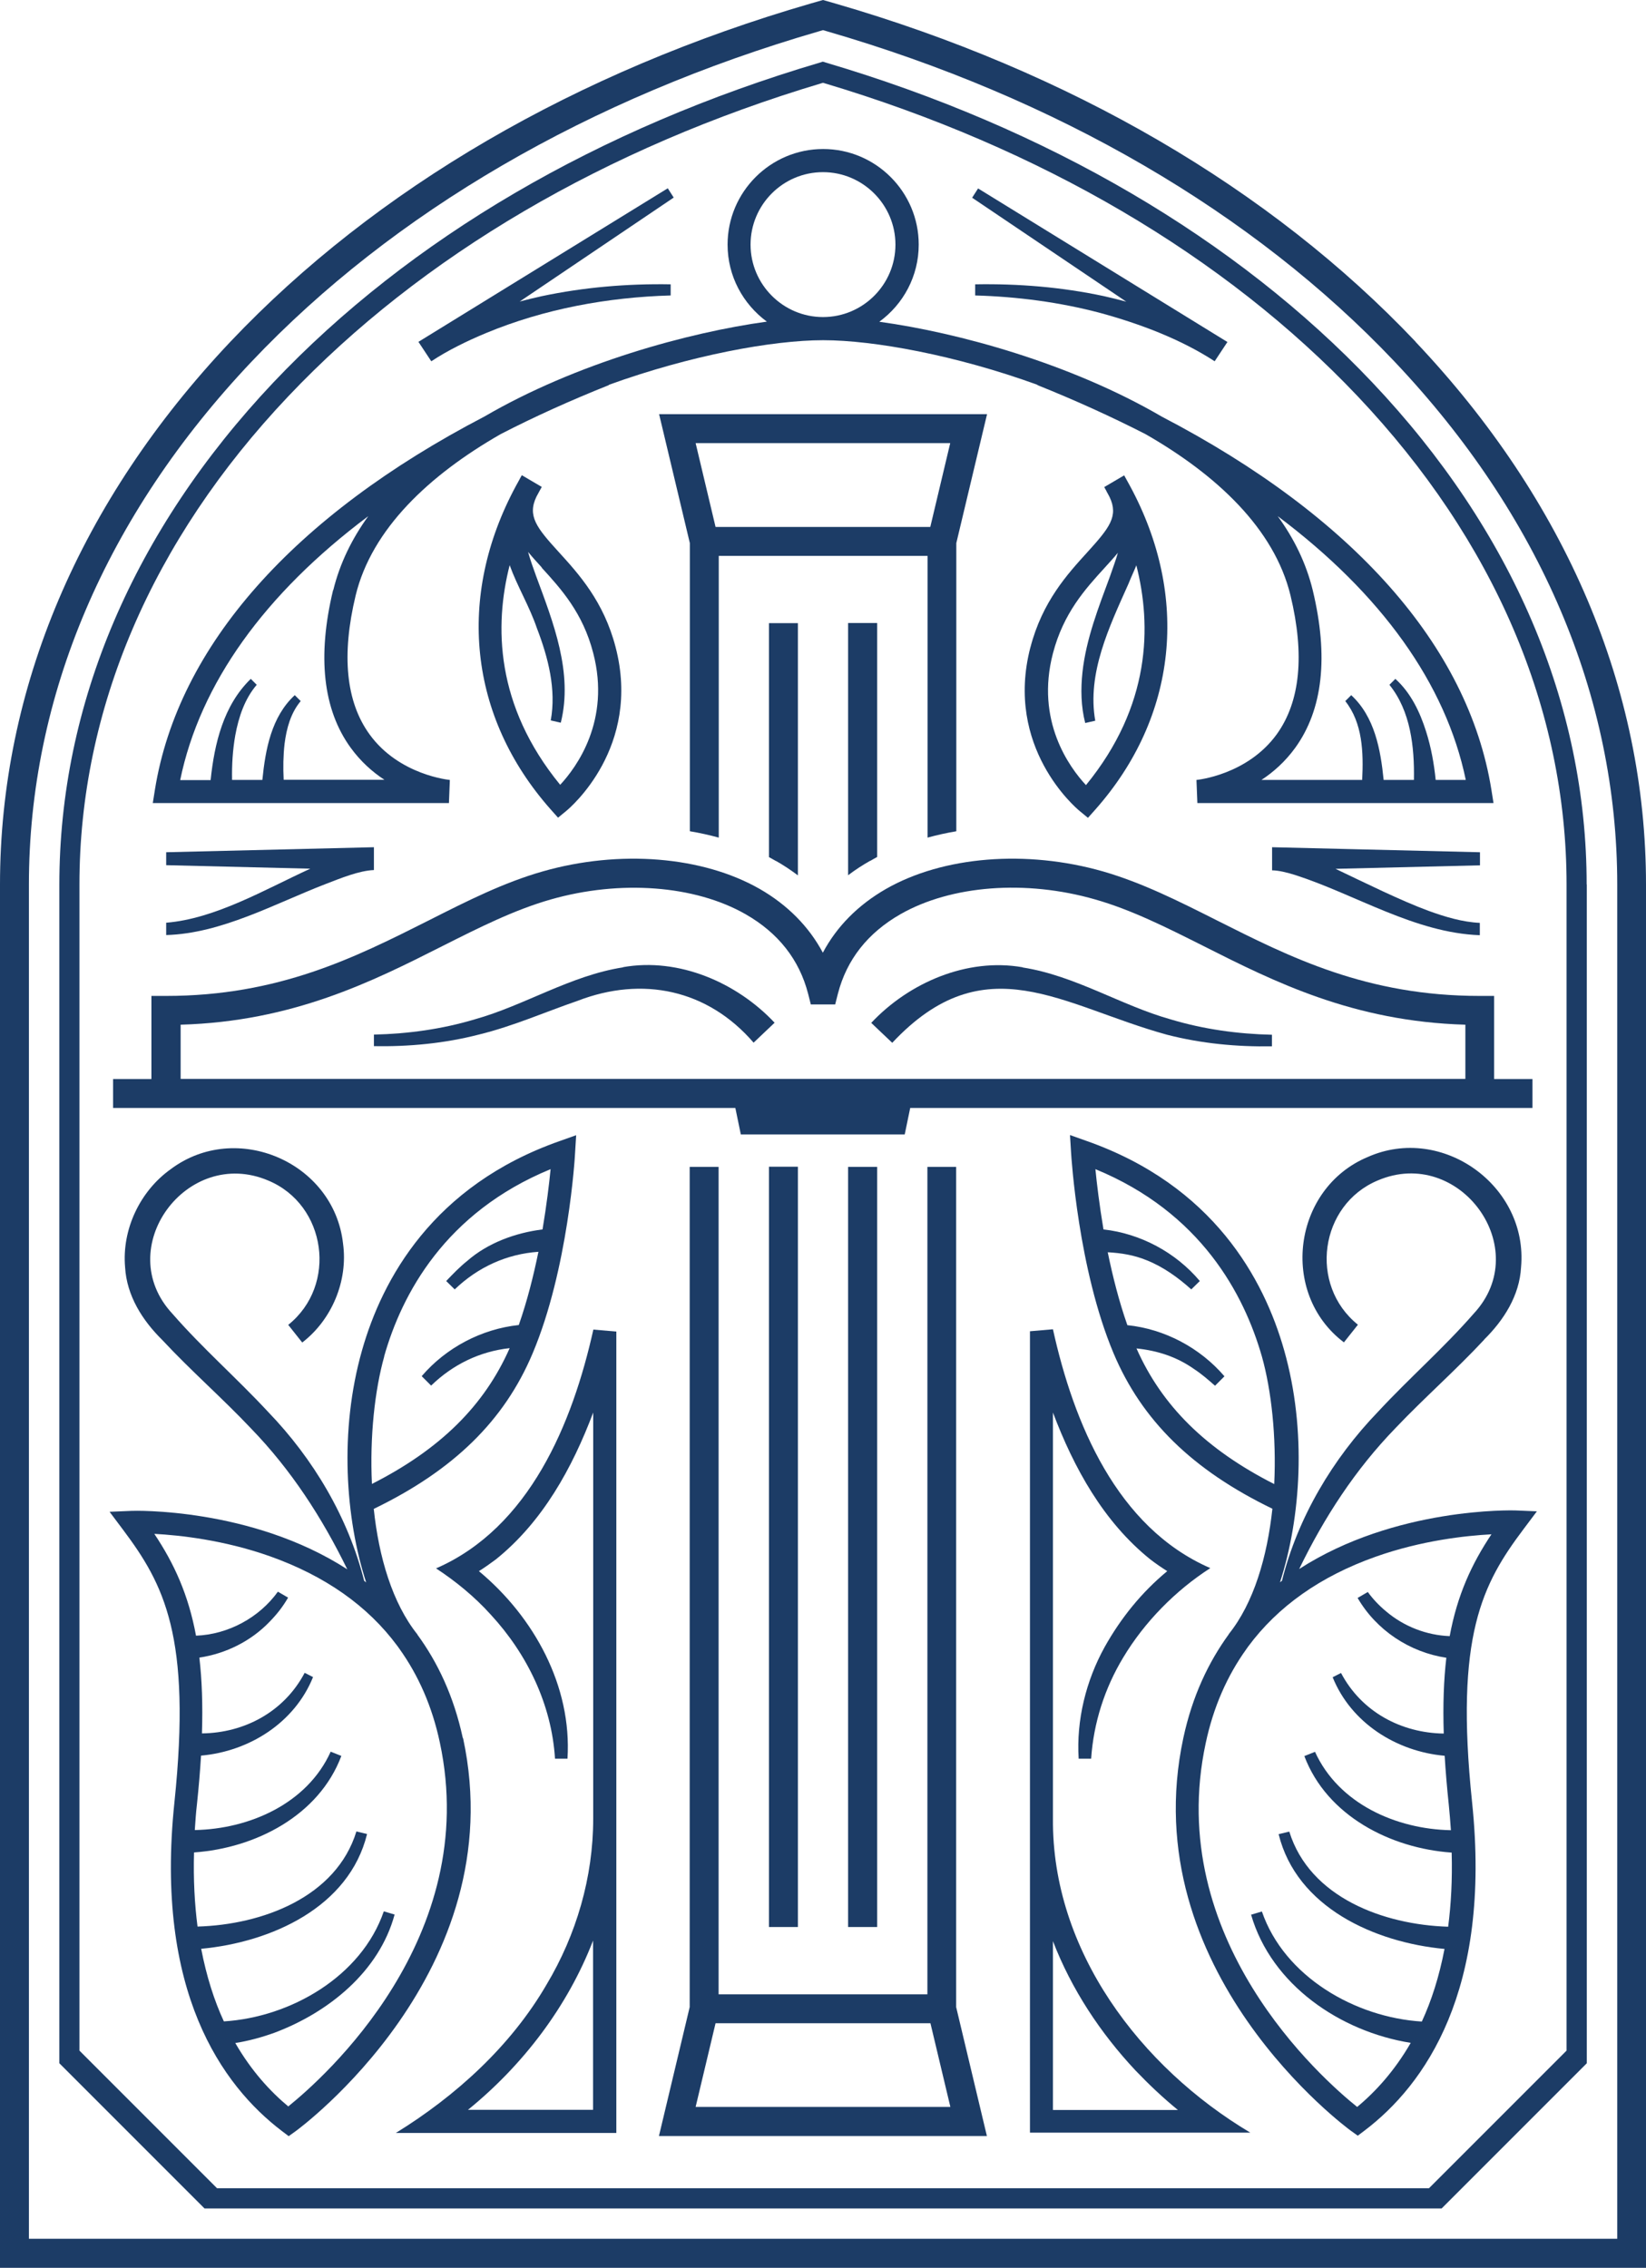 <?xml version="1.0" encoding="UTF-8"?><svg id="Layer_2" xmlns="http://www.w3.org/2000/svg" viewBox="0 0 108.16 148.99"><defs><style>.cls-1{fill:#1c3c66;}</style></defs><g id="Layer_1-2"><path class="cls-1" d="M62.84,76.66h-1.9v54.36h-13.72v-54.36h-1.9v55.2l-2.02,8.47h21.55l-2.02-8.47v-55.2ZM45.71,138.42l1.31-5.5h14.12l1.31,5.5h-16.73Z"/><path class="cls-1" d="M62.84,54.61v-18.93l2.02-8.47h-21.55l2.02,8.47v18.93c.65.11,1.29.25,1.9.42v-18.51h13.72v18.51c.61-.17,1.25-.31,1.9-.42ZM47.02,34.62l-1.31-5.51h16.73l-1.31,5.51h-14.12Z"/><path class="cls-1" d="M57.18,56.56c.15-.09.3-.17.46-.26v-15.37h-1.91v16.57c.46-.35.94-.66,1.45-.95Z"/><rect class="cls-1" x="55.73" y="76.66" width="1.91" height="49.94"/><path class="cls-1" d="M50.99,56.56c.51.29.99.61,1.44.95v-16.57h-1.9v15.37c.16.09.31.17.46.26Z"/><rect class="cls-1" x="50.53" y="76.65" width="1.9" height="49.95"/><path class="cls-1" d="M97.24,65.43c-7.43,0-12.44-2.53-17.29-4.97-2.52-1.27-4.91-2.47-7.47-3.21-5.04-1.44-10.5-1-14.26,1.15-1.83,1.05-3.24,2.47-4.15,4.19-.91-1.71-2.32-3.14-4.15-4.19-3.76-2.15-9.22-2.59-14.26-1.15-2.56.73-4.94,1.93-7.47,3.21-4.85,2.44-9.86,4.97-17.29,4.97h-.95v5.46h-2.52v1.9h40.89l.36,1.74h10.77l.36-1.74h40.89v-1.9h-2.52v-5.46h-.95ZM11.87,67.32c7.37-.21,12.58-2.83,17.19-5.16,2.44-1.23,4.75-2.39,7.14-3.07,4.56-1.3,9.46-.93,12.79.97,2.15,1.23,3.53,2.98,4.11,5.22l.18.71h1.6l.18-.71c.58-2.24,1.96-3.99,4.11-5.22,3.33-1.9,8.23-2.28,12.79-.97,2.39.68,4.69,1.84,7.14,3.07,4.62,2.33,9.82,4.95,17.19,5.16v3.56H11.87v-3.56Z"/><path class="cls-1" d="M40.95,63.55c-3.47.54-6.49,2.51-9.76,3.42-2.14.64-4.37.95-6.62,1v.76c2.3.04,4.64-.18,6.89-.76,2.26-.55,4.4-1.5,6.5-2.22,4.25-1.64,8.54-.75,11.56,2.75,0,0,1.38-1.31,1.38-1.31-2.47-2.63-6.29-4.3-9.96-3.65Z"/><path class="cls-1" d="M67.21,63.55c-3.67-.65-7.49,1.02-9.96,3.65,0,0,1.38,1.31,1.38,1.31,6.11-6.52,11.14-2.43,18.06-.53,2.26.58,4.59.8,6.89.76v-.76c-2.25-.05-4.48-.36-6.62-1-3.27-.91-6.3-2.88-9.76-3.42Z"/><path class="cls-1" d="M93.02,22.45C83.48,12.38,70.29,4.69,54.85.22l-.77-.22-.77.22c-15.44,4.47-28.63,12.16-38.17,22.23C5.24,32.92,0,45.25,0,58.11v90.88h108.16V58.11c0-12.86-5.24-25.19-15.15-35.66ZM106.26,147.08H1.9V58.11c0-12.37,5.06-24.24,14.63-34.35C25.83,13.94,38.73,6.43,53.84,2.05l.24-.07.24.07c15.11,4.38,28.02,11.89,37.32,21.71,9.57,10.11,14.63,21.99,14.63,34.35v88.97Z"/><path class="cls-1" d="M104.26,58.11c0-11.84-4.87-23.25-14.08-32.98-8.95-9.45-21.37-16.72-35.92-21.02l-.19-.06-.19.06c-14.55,4.3-26.97,11.57-35.92,21.02C8.77,34.86,3.9,46.27,3.9,58.11v77.44l9.54,9.54h81.29l9.54-9.54V58.11ZM102.94,134.72l-9.04,9.04H14.26l-9.04-9.04V58.11c0-11.5,4.74-22.59,13.72-32.07,8.73-9.22,20.86-16.34,35.07-20.58l.07-.02.07.02c14.21,4.24,26.34,11.36,35.07,20.58,8.97,9.48,13.72,20.57,13.72,32.07v76.61Z"/><path class="cls-1" d="M35.45,32.27s0,0,0-.01c.05-.09.1-.18.15-.27l-1.31-.77c-.06.1-.11.19-.16.29-.08.14-.15.27-.22.4-3.94,7.29-3.11,15.18,2.27,21.26l.49.55.57-.47c.2-.17,4.93-4.15,3.21-10.74-.78-3-2.42-4.8-3.74-6.25-1.44-1.58-2.07-2.36-1.46-3.63.07-.13.14-.25.2-.37ZM35.59,37.29c1.27,1.39,2.71,2.97,3.39,5.61,1.16,4.43-1.09,7.5-2.17,8.66-4.27-5.21-4.33-10.47-3.32-14.43.51,1.41,1.3,2.7,1.79,4.14.75,1.95,1.28,4.03.91,6.06l.66.15c.82-3.29-.5-6.6-1.62-9.63-.17-.48-.38-1.04-.53-1.59.28.34.59.68.9,1.02Z"/><path class="cls-1" d="M24.57,57.18v-1.52h0l-13.65.33v.85l9.47.23c-2.97,1.36-6.24,3.29-9.47,3.55v.81c3.64-.1,7.15-2.07,10.47-3.35.99-.38,2.19-.88,3.18-.92Z"/><path class="cls-1" d="M28.34,23.73h.01s0,0,0,0c1.07-.71,2.34-1.33,3.59-1.85,3.83-1.59,7.99-2.35,12.13-2.47,0,0,0-.73,0-.73-2.85-.05-5.69.19-8.48.78-.48.11-.96.22-1.44.35l10.12-6.83-.39-.61-16.37,10.08h0s-.01,0-.02,0l.84,1.27Z"/><path class="cls-1" d="M30.41,114.18c-.59-2.74-1.65-4.97-2.99-6.8h.01c-1.65-2.06-2.54-5.1-2.87-8.25,5.25-2.54,8.58-5.8,10.44-10.22,2.33-5.52,2.78-12.88,2.79-13.19l.07-1.14-1.07.38c-8.35,2.93-11.68,9.1-13,13.75-1.51,5.3-1.09,11.05.27,15.25-.04-.03-.08-.07-.13-.1-1.05-4.17-3.34-8.02-6.31-11.1-2.08-2.24-4.31-4.18-6.29-6.45-4.01-4.3.95-11.03,6.3-8.75,3.83,1.6,4.56,6.88,1.31,9.48l.92,1.16c1.95-1.5,3.02-4.06,2.68-6.51-.6-5.34-7.02-8.1-11.32-4.88-2.02,1.44-3.22,3.96-3,6.45.11,1.87,1.14,3.49,2.44,4.77,1.87,2.01,3.98,3.85,5.82,5.8,2.65,2.73,4.68,5.87,6.34,9.27-6.32-4.08-14.06-3.85-14.18-3.84l-1.44.06.87,1.16c2.7,3.6,4.53,7,3.39,17.94-1.3,12.41,3.12,18.58,7.06,21.58l.45.34.46-.33c.14-.1,14.3-10.46,11-25.81ZM25.24,89.12c1.16-4.1,4.01-9.46,10.94-12.31-.09.93-.26,2.35-.53,3.96-1.77.22-3.59.88-4.95,2.07-.5.4-.94.86-1.38,1.32,0,0,.56.55.56.55,1.52-1.46,3.42-2.33,5.5-2.47-.32,1.57-.74,3.24-1.29,4.81-2.45.26-4.78,1.49-6.38,3.36,0,0,.62.62.62.62,1.43-1.39,3.21-2.25,5.16-2.46-1.67,3.78-4.56,6.64-9.05,8.92-.15-3.11.19-6.18.81-8.38ZM18.97,138.41c-1.22-1.01-2.46-2.37-3.51-4.19.9-.14,1.76-.38,2.59-.68,3.53-1.33,6.86-4,7.88-7.76,0,0-.71-.21-.71-.21-1.47,4.28-6.13,6.96-10.51,7.23-.63-1.36-1.14-2.95-1.49-4.77,4.61-.43,9.72-2.73,10.9-7.54l-.7-.17c-1.33,4.33-6.2,6.13-10.44,6.25-.19-1.47-.28-3.09-.23-4.87,4.03-.28,8.21-2.42,9.68-6.34,0,0-.7-.28-.7-.28-1.54,3.41-5.33,5.08-8.93,5.15.04-.55.07-1.1.14-1.68.12-1.14.21-2.21.27-3.21,3.17-.28,6.15-2.16,7.36-5.16,0,0-.55-.28-.55-.28-1.35,2.56-3.96,3.95-6.75,3.98.06-1.89,0-3.53-.17-4.98,1.74-.26,3.39-1.08,4.61-2.35.47-.48.87-.98,1.22-1.59,0,0-.67-.39-.67-.39-1.23,1.71-3.27,2.81-5.38,2.89-.5-2.69-1.43-4.73-2.74-6.69,1.67.09,4.56.4,7.59,1.47,3.63,1.29,6.43,3.26,8.37,5.88.05.06.09.13.13.18h0c1.27,1.77,2.17,3.82,2.67,6.17,2.76,12.85-7.64,22.05-9.95,23.91Z"/><path class="cls-1" d="M28.64,103.03c1.3.85,2.55,1.87,3.62,3.06,2.39,2.59,3.99,5.91,4.21,9.45h.82c.3-4.77-2.2-9.31-5.82-12.32.38-.24.75-.5,1.11-.77,3.08-2.47,5.03-6.02,6.4-9.65v26.68h0c0,3.84-1.1,7.62-3.07,10.91-2.35,4.04-5.96,7.31-9.9,9.74h14.49v-52.65l-1.51-.13c-1.37,6.16-4.2,13.02-10.34,15.69ZM38.97,138.61h-8.22c3.62-2.94,6.55-6.79,8.22-11.12v11.12Z"/><path class="cls-1" d="M57.79,21.13c1.56-1.14,2.58-2.98,2.58-5.06,0-3.46-2.82-6.28-6.28-6.28h0c-3.46,0-6.28,2.82-6.28,6.28,0,2.08,1.02,3.91,2.58,5.06-5.17.71-12.54,2.73-18.55,6.23-12.54,6.53-20.14,15.07-21.66,24.52l-.14.88h19.46l.06-1.52s-3.33-.3-5.28-3c-1.55-2.14-1.85-5.21-.91-9.12,1.06-4.38,4.85-7.92,9.53-10.6,2.21-1.14,4.58-2.21,7.11-3.22v-.02c5.37-1.94,10.76-2.93,14.08-2.93h0c3.31,0,8.71.98,14.08,2.93v.02c2.52,1.01,4.89,2.09,7.1,3.22,4.68,2.68,8.47,6.22,9.53,10.6.94,3.9.64,6.96-.89,9.1-1.94,2.7-5.26,3.02-5.29,3.02l.06,1.52h19.46l-.14-.88c-1.52-9.45-9.12-17.98-21.66-24.51-6-3.5-13.38-5.52-18.55-6.23ZM21.89,38.76c-1.05,4.36-.67,7.85,1.15,10.36.66.91,1.44,1.6,2.22,2.11h-6.62c-.04-.8-.03-1.59.06-2.37.13-1.02.41-2.03,1.06-2.8,0,0-.39-.39-.39-.39-1.54,1.42-1.93,3.57-2.13,5.57h-1.99c-.02-.98.04-1.97.21-2.93.22-1.2.62-2.4,1.41-3.32l-.39-.39c-1.79,1.73-2.39,4.24-2.64,6.65h-2c1.3-6.33,5.55-12.24,12.36-17.34-1.08,1.49-1.87,3.11-2.3,4.86ZM49.32,16.07c0-2.62,2.13-4.76,4.76-4.76,2.62,0,4.76,2.14,4.76,4.76s-2.13,4.76-4.76,4.76c-2.62,0-4.76-2.14-4.76-4.76ZM96.33,51.24h-1.99c-.11-1.08-.3-2.14-.63-3.18-.4-1.27-1-2.54-2.02-3.46,0,0-.39.39-.39.39,1.39,1.72,1.65,4.07,1.61,6.25h-1.99c-.2-2-.59-4.15-2.13-5.57l-.39.39c1.14,1.44,1.2,3.37,1.11,5.18h-6.62c.78-.51,1.56-1.2,2.22-2.11,1.82-2.52,2.2-6,1.15-10.36-.43-1.76-1.22-3.38-2.3-4.86,6.8,5.1,11.05,11.01,12.36,17.34Z"/><path class="cls-1" d="M67.71,42.52c-1.72,6.59,3.01,10.57,3.21,10.74l.57.47.49-.55c5.38-6.08,6.21-13.98,2.27-21.26-.07-.13-.14-.26-.22-.4-.05-.1-.11-.19-.16-.29l-1.31.77c.05.09.1.18.15.27,0,0,0,0,0,.01.07.12.13.24.2.37.61,1.27-.02,2.04-1.46,3.63-1.32,1.45-2.96,3.25-3.74,6.25ZM73.47,36.27c-.15.55-.37,1.11-.53,1.59-.75,2.03-1.57,4.11-1.81,6.3-.12,1.11-.1,2.25.18,3.34l.66-.15c-.55-3.12.92-6.17,2.18-8.99.17-.43.36-.82.52-1.22,1.01,3.96.96,9.22-3.31,14.44-1.09-1.17-3.33-4.23-2.17-8.66.69-2.64,2.12-4.22,3.39-5.61.31-.34.62-.68.9-1.02Z"/><path class="cls-1" d="M97.24,55.99l-13.65-.33v.11c0,.19,0,.6,0,.93v.48c.42,0,.99.14,1.53.31,3.96,1.28,7.86,3.8,12.12,3.95v-.81c-1.13-.05-2.27-.39-3.37-.79-1.8-.66-4.24-1.87-6.11-2.76l9.49-.23v-.85Z"/><path class="cls-1" d="M72.56,19.46c-2.79-.6-5.63-.83-8.48-.78v.73c2.77.08,5.54.44,8.22,1.15,2.6.71,5.28,1.72,7.51,3.17h0s.01,0,.01,0c0,0,.84-1.27.84-1.27,0,0-.01,0-.02,0h0s-16.37-10.08-16.37-10.08l-.39.61s5.44,3.67,10.13,6.83c-.48-.13-.96-.25-1.45-.36Z"/><path class="cls-1" d="M69.19,119.48v-26.68c1.37,3.63,3.32,7.18,6.4,9.65.35.27.73.53,1.11.77-1.68,1.39-3.04,3.07-4.11,4.98-1.23,2.22-1.87,4.81-1.71,7.34h.82c.16-2.36.89-4.63,2.11-6.65,1.41-2.35,3.44-4.4,5.72-5.87-6.15-2.67-8.98-9.53-10.34-15.69l-1.51.13v52.65h11.99s2.49,0,2.49,0c-7.22-4.3-13.05-11.96-12.97-20.65ZM74.62,136.03c.88.92,1.79,1.78,2.78,2.59h-8.21v-11.09c1.22,3.16,3.12,6.04,5.43,8.5Z"/><path class="cls-1" d="M97.51,88.02c1.3-1.28,2.34-2.9,2.44-4.77.48-5.33-5.18-9.41-10.07-7.24-4.93,2.06-5.83,8.96-1.57,12.18,0,0,.92-1.16.92-1.16-3.25-2.61-2.52-7.88,1.31-9.48,5.35-2.28,10.3,4.46,6.3,8.75-1.98,2.27-4.21,4.21-6.29,6.45-2.97,3.08-5.27,6.94-6.31,11.1-.04.03-.08.07-.13.1,1.36-4.19,1.78-9.95.27-15.25-1.32-4.66-4.65-10.82-13-13.75l-1.07-.38.07,1.14c.02.31.47,7.67,2.79,13.19,1.86,4.42,5.19,7.68,10.44,10.22-.34,3.15-1.22,6.19-2.87,8.24h.01c-1.34,1.84-2.4,4.07-2.99,6.81-3.3,15.35,10.86,25.71,11,25.81l.46.33.45-.34c3.94-2.99,8.36-9.17,7.06-21.58-1.14-10.94.68-14.34,3.39-17.94l.87-1.16-1.44-.06c-.12,0-7.86-.23-14.18,3.85,1.65-3.4,3.69-6.54,6.34-9.27,1.85-1.95,3.95-3.79,5.82-5.8ZM74.69,88.59c1.35.14,2.62.54,3.77,1.35.49.32.94.71,1.38,1.1,0,0,.62-.62.62-.62-1.6-1.87-3.93-3.11-6.38-3.36-.55-1.56-.97-3.23-1.29-4.79.89.05,1.72.18,2.57.53,1.08.43,2.05,1.13,2.92,1.91,0,0,.56-.55.56-.55-1.58-1.88-3.9-3.12-6.33-3.39-.27-1.61-.44-3.03-.53-3.96,6.93,2.85,9.77,8.22,10.94,12.31.62,2.2.96,5.27.81,8.38-4.49-2.28-7.38-5.14-9.05-8.91ZM98.01,100.79c-1.31,1.96-2.25,4-2.75,6.7-1.52-.06-3-.63-4.17-1.62-.45-.37-.88-.82-1.21-1.28l-.67.39c1.23,2.12,3.42,3.57,5.83,3.93-.17,1.45-.23,3.09-.17,4.98-2.79-.04-5.4-1.42-6.75-3.98,0,0-.55.28-.55.28,1.21,3,4.19,4.88,7.36,5.16.06,1,.15,2.07.27,3.21.06.58.1,1.13.14,1.68-3.6-.07-7.38-1.74-8.93-5.15,0,0-.7.28-.7.28,1.48,3.92,5.66,6.06,9.68,6.34.05,1.78-.04,3.4-.23,4.87-4.24-.13-9.1-1.92-10.44-6.25l-.7.17c1.18,4.8,6.29,7.11,10.9,7.54-.35,1.82-.86,3.41-1.49,4.77-4.38-.27-9.04-2.95-10.51-7.23,0,0-.71.21-.71.21,1.33,4.6,5.85,7.68,10.49,8.42-1.05,1.82-2.3,3.2-3.52,4.21-2.32-1.86-12.72-11.04-9.95-23.91.5-2.35,1.4-4.4,2.67-6.17h0c.04-.05.08-.11.12-.17,1.95-2.63,4.74-4.61,8.38-5.9,3.02-1.07,5.92-1.38,7.59-1.47Z"/></g></svg>